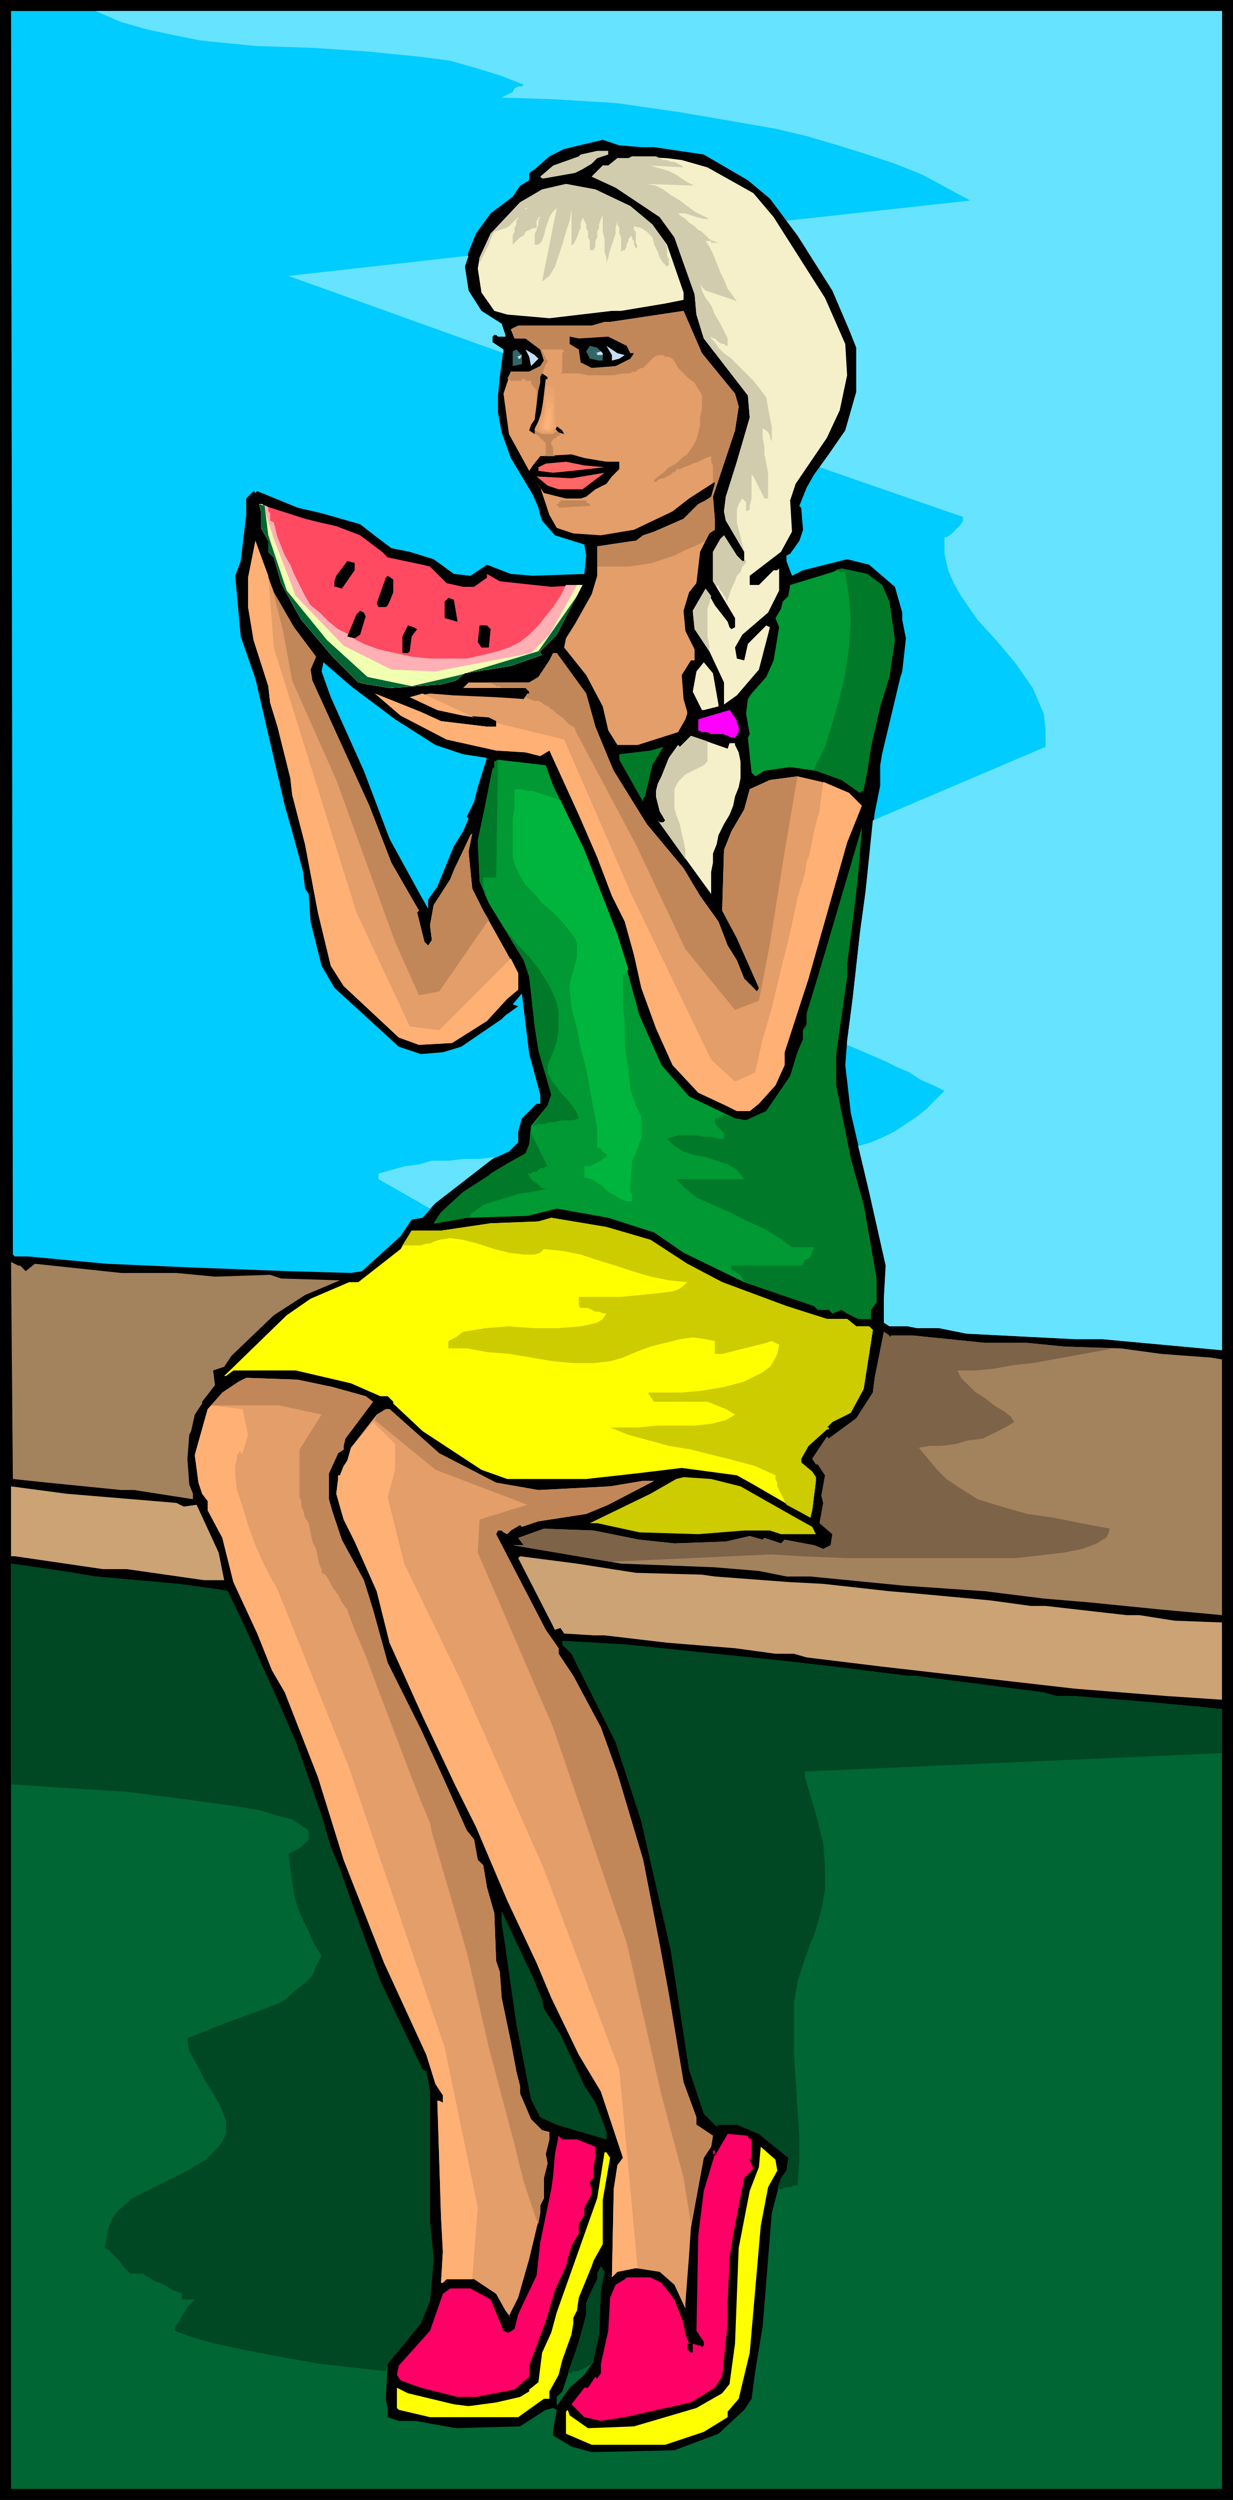 <svg xmlns="http://www.w3.org/2000/svg" fill-rule="evenodd" height="4.526in" preserveAspectRatio="none" stroke-linecap="round" viewBox="0 0 671 1359" width="2.234in"><style>.brush1{fill:#000}.pen1{stroke:none}.brush2{fill:#d1ccad}.brush3{fill:#f5f0ca}.brush4{fill:#e39e69}.brush5{fill:#c28759}.brush6{fill:#366}.brush7{fill:#c5def5}.brush11{fill:#093}.brush14{fill:#007a28}.brush15{fill:#ff0}.brush17{fill:#cc0}.brush20{fill:#063}</style><path class="pen1 brush1" d="M671 1359H0V0h671v1359z"/><path class="pen1 brush2" d="m331 84-6 2-3 3-5 3-4 2-17 3h-1l-1-1 7-6 14-5 1-1 9-2h6v2z"/><path class="pen1 brush3" d="m371 87 14 4 25 14 11 13 28 44 11 25 1 17-4 19-7 15-17 25-3 9 1 17-6 11-17 13v5h5l8-8h2l1-1v12l-6 12-14 12-4 7 1 6 4 1 2-9 10-10 2 1-6 23-12 14-7 5v-12l-8-17-8-12-1-10 7-12 5 9 7 9 1 3 1 1 2-1v-5l-12-20v-16l4-7 2-2 7 11 3 3h1v-5l-10-17-1-5 1-8 6-19 7-24-1-12-24-31-4-13-1-11-11-31-8-11-24-16-13-6 6-6h3l5-4h6l2-1 19 1 8 1z"/><path class="pen1 brush3" d="m343 112 12 10 8 11 9 26v4l-10 2-24 4h-5l-34 4-23-2-7-2-7-10-2-13 1-6 6-13 16-17 12-7 13-3 16 3 19 9z"/><path class="pen1 brush4" d="m400 214 2 7-2 13-12 36 1 12v6l-3 2-5 10-2 17-4 5-3 10 1 11 5 10v6h-2l-5 8 1 13 2 7v1l-1 3-4 7-22 7h-11l-5-8-3-13-9-17-12-15 1-5 5-8 9-16 3-10v-16l20-3h1l4-3 6-2 16-7 8-8 4-2 3-2 2-7v-1l-14 9-9 7-21 10-18 3-15-1-9-3-4-7-5-15-3-4 5 7 12 3h8l3-1 5-4 6-3 3-4 3-3 1-1v-4h-7l-12-2-7-2-17 1-4 5-2 3-11-20-3-22 2-6 2-6h10l6-3 2-3-1-3-1-3-8-6h-6l-2-5 4-2h40l7-2h3l40-6 10 23 18 22z"/><path class="pen1 brush5" d="M276 206h1l1 1h6v-1h2v1h3v2h1v1l1 1 1 1v10l-1 3v3l-1 2-1 2v2l4 3 1 1 1 1 1 1 1 1v6l-1 1h6l-1-1v-4l-1-1v-2l1-1 1-1h1v-1h1l1-1v-2h-1l-2 1-2 1h-5l-2-1-2-1-1-2v-2l1-1 1-2 1-1v-1l1-2v-1l1-1 1-2v-9l-1-4v-3l1-2 1-3 1-1v-1l-1-1v-1l-1-1v-1l-1-1v-1h-1 12l1 1-1 1v10l-1 1h10l5 1h14l5-1h4l1-1h2l1-1 2-1h1l1-1 1-1 1-1 2-2 1-1 2-1h3l1 1h2l2 1 2 3 1 2 2 2 2 2 2 2 3 2 1 2 2 3 1 2v7l-1 5v4l-1 4-1 4-1 2-2 3-2 3-3 2-3 3-4 2-3 3-3 2-2 2v2-1h1l1-1 2-1h1l2-1 2-1 1-1 2-1v-1h2l2-1 3-1 2-1 3-1 2-1 2-1 3-1v3l1 2v9l-1 1 2-1v1l-2 7-3 2-4 2-8 8-16 7-6 2-4 3h-1l-20 3v11h17l7-1 6-1 6-2 6-2 6-3 5-2 6-3 2-4 3-2v-6l-1-12 12-36 2-13-2-7-18-22-10-23-40 6h-3l-7 2h-40l-4 2 2 5h6l8 6 1 3 1 3-2 3-6 3h-10l-2 4z"/><path class="pen1 brush1" d="m341 188 2 4h2l-2 3-8 4-13 1-6-3-1-7-5-3v-4l5 1 16-1 10 5z"/><path class="pen1 brush6" d="M328 196h-2l-5-1-2-4 2-3 4 1 3 3v4z"/><path class="pen1 brush7" d="m337 195-4 1v-3l-3-5 6 4 4 1-3 2zm-48 4-1-5-2-4 5 3 2 2-4 4z"/><path class="pen1 brush6" d="M279 199v-8l2-1 3 3v5l-5 1z"/><path class="pen1 brush1" d="m294 227-3 6v3l-3-2 1-3 2-3 2-16 1-4v-3l1-2 3 2-4 22zm13 9-3-1-3-3 1-1 4 3 1 2z"/><path class="pen1" d="m311 256-10 1-8-1v-2l4-2 11-1 10 2 11 1-18 2zm4 10h-11l-6-2-6-5 19 1 18-3-12 9h-2z" style="fill:#f66"/><path class="pen1" style="fill:#ff4a61" d="m174 284 9 2 13 5 12 9 3 3 19 4 4 1 9 9 9 2h6l7-5v-2l7 4 28 3 17-1-14 27-9 9v1l1 1-17 6-25 4-5 4-8 2-28 2-12-2-5-1-14-14-17-20-4-7-7-13-4-14-3-3v-6l-4-7v-9l-1-4 25 8 8 2z"/><path class="pen1" style="fill:#ffb0b5" d="m145 275 1 1v2l1 1v4l2 1 1 4 1 4 2 5 2 5 3 5 2 5 2 4 2 4 2 4 3 5 5 4 5 5 5 4 6 3 4 3 4 2 8 3 9 2 9 2 10 1h20l9-2 8-2 6-2 6-3 5-4 5-5 4-5 4-5 4-6 3-6h9l-14 27-9 9v1l1 1-17 6-25 4-5 4-8 2-28 2-12-2-5-1-14-14-17-20-4-7-7-13-4-14-3-3v-6l-4-7v-9l-1-4 4 1z"/><path class="pen1 brush4" d="m160 341 12 16-3 7 1 6 31 68 12 31 15 26-1 1 4 16 2 2 2-3-1-8 2-11 9-14 2-5 9-19 1-1-2 10 2 20 6 12 19 34v9l-6 5-11 12-19 12-18 1-11-4-30-28-7-11-7-29-7-37-7-27-1-9-7-28-4-13-1-9-8-25-3-18v-16l4-20 10 28 11 19z"/><path class="pen1 brush1" d="m193 310-7 10-3-1h-1v-3l1-3 6-8 4 1v4z"/><path class="pen1 brush11" d="m480 318 4 9 3 21-3 20-5 16-5 22-2 13-2 10v1h-1l-1 1-10-7-14-5-14-2-14 2-5 3-2-2-2-19 1-2-2-11 1-8 2-3 8-9 4-9 3-18-2-5 3-5 1-4 3-3 1-6 23-7 5-2 14 3 8 6z"/><path class="pen1 brush1" d="m214 322-2 5-1 2-1 1h-4l-1-2 5-14 1-1 3 2v7zm35 16-7-2v-9l2-2 3 1 2 12zm-50-3-3 10-3 2-4-1 5-12 2-2 2 1 1 2zm28 7-3 4-1 8-1 1h-3v-9l3-6 3 1 2 1zm40 0-1 10h-4l-2-3 1-9h4l2 2z"/><path class="pen1 brush4" d="m319 377 5 18 7 17 3 7 18 29 20 24 9 15 10 14 5 13 5 8 4 10 7 7 1-2-12-27-8-15 1-33 4-10 7-12 3-11 11-5 15-2 13 3 15 6 7 7-8 20-21 74-13 40v7l-5 11-9 10-5 4h-7l-6-3-15-7-14-15-9-20-8-22-4-18-5-18-7-14-8-21-10-23-16-35-5 3-8-2-16-1-27-6-25-13-14-12 25 10 11 5 25 3h5v-3l-4-2-14-1-14-3-15-7 11-2 13 1 23 1 15 1 2-3h1v-1l-2-2h-34l3-3h33l5-3 6-9 2-4h2l16 22z"/><path class="pen1" d="m215 391 22 14 15 5 13 2-5 16-2 8-4 8 1 1-3 7-5 8-9 22-5 7v5l-4-7-17-31-14-37-18-40-5-14 1-5 15 13 24 18zm450 343-65-6h-15l-59-3-15-3h-12l-5-1h-10l-3-2v-13l1-18-9-40-10-43-3-26 1-13 3-23 4-36 3-22 5-43 3-15v-11l1-6 10-42 1-3 2-18-2-10v-4l-4-14-14-12-12-3-24 6-6 3-3-8v-3l2-1 5-7 2-6-1-12-1-1 4-10 4-7 8-11 9-13 6-21v-24l-4-10-9-21-19-30-15-20-12-10-24-14-27-4h-7l-12-1-9-3-21 5-8 4-8 7-3 2v4l-5 3-4 6-12 9-8 11-4 10-2 8 2 13 7 11 11 7 2 6v1h-4l-1-1h-1l-1 1v3l6 4-2 15-1 10v9l2 11 5 14 12 20 3 7 1 4 1 3 7 8 16 5 1 6-1 10-28 1-12-1-13-5-9 6-9-1-11-8-13-4-10-2-8-6-9-7-21-6-13-3-22-9-1 1-1-1-4 4v9l-3 25-3 8 3 33 8 23 16 69 4 14 6 22 1 9 2 3 1 15 2 8 4 16 7 12 35 32 12 4 12-1 10-3 22-15 2-2 7-5-3-1 5-6 4 33 6 22v5h-2l-8 8-2 7v6l-5 5-9 4-31 24-7 8-6 1-6 9-21 19-6 1-35-1-52-2-46-2-43-4H8l-1-1L6 6h659v728z" style="fill:#0cf"/><path class="pen1 brush3" d="M391 383v1l-8 2h-1l-5-10 2-11 4-5 5 6 3 17zm9 22 2 4 1 5v9l-1 5-2 5-1 5-2 5-3 5-3 6-1 5-2 5v5l-1 5v12l-29-40 1 1h2l1-1-3-5-1-4-1-4v-3l1-4 2-4 2-5 2-5 5-7 1 1 6-6 20 7 1-3h3v1z"/><path class="pen1" style="fill:#f0f" d="m402 398-2 3h-2l-2-1-3-1h-6l-2-1h-3l-2-1v-6l17-5 1 1 1 2 1 1 1 2v1l1 2v3z"/><path class="pen1 brush14" d="m351 433-1 1v2l-13-23v-3l17-2 7-2-6 10-4 17z"/><path class="pen1 brush11" d="m301 427 17 35 18 46 12 44 12 27 15 17 25 12 6 1 11-5 13-19 4-13 3-7v-5l2-3v-6l7-23 23-78-2 25-2 18-4 31v7l-6 42v17l8 40 7 25 7 40v13l-3 4v5h-7l-6-3-3-2-5 2-2-2h-6l-2-2-38-13-33-16-16-11-25-8-28-5-16 4-33 1-17 3h-1l4-6 12-11 14-9 1-1 10-6 9-5 2-5 1-10 9-11 2-6-7-24-2-13-3-27-3-9-19-31-5-12-1-22 4-19 4-20 1-1v-3l2-1 26 3 4 11z"/><path class="pen1 brush15" d="m354 674 20 13 19 10 35 13 22 7h11l5 4h7l2 2-5 32-7 13-10 5-3 3h1v1h-1l-10 9-4 7v2l6 5 2 3v2l-2 16-1 4-31-18-9-5-30-4-25 3-27 3h-43l-14-5-32-21-16-15v-1l-3-3h-4l-16-7-30-7h-34l-4 3h-1l34-33 13-9 21-9h5l23-18 6-10h16l27-4 26-1 7-2 30 5 24 7z"/><path class="pen1" d="m11 688 3 3 5-4 47 5h30l21 2 30-1 6 2 32 1-19 8-17 11-23 22-4 6-6 2 1 8-7 9v1l-4 6-2 9-1 2-1 13 1 14 2 5v3l-32-5h-7l-40-4-19-2-1-118 4 2h1zm473 39 1-1h12l39 4h23l20 2 31 1 22 3 27 2 6 1v139l-33-3-40-4-24-2-32-4-44-3-51-5h-13l-15-3-24-2-51-2-53-9-6-1h6l-3-4 14-5 27 1 25 5 19 2 28-1 13-3 7 2 1-1 9 3 2-2 16 3 5 2 4-2 1-6-7-6 2-11-1-4 2-11-4-6h-1l-2-3 8-12 1 1 15-11 9-14 1-8 5-25 3 2v1z" style="fill:#a3825e"/><path class="pen1 brush4" d="m181 754 18 5 4 3-15 20-1 4v2l-3 2-5 11v14l2 7 5 15 12 22 5 16 8 29 18 36 12 26 13 29 4 5 2 11 3 3 2 12 4 14 1 26 2 6 1 14 5 24 3 16 2 8v4l6 14 6 6 4 1v4l-2 8 1 5-2 8v11l-2 4v4l-6 25-6 21-5 10 1 1-3-4-5-9-12-8h-15l-2 2h-1l1-17-1-19-2-63h1l2 1v-4l-4-6-5-16-23-50-22-56-14-45-18-46-7-12-8-20-13-28-6-24-8-15v-5l-3-4-2-6-2-15 7-25 8-9 9-6 4-2 28 1 19 4z"/><path class="pen1 brush4" d="m239 790 31 16 23 4 39-2 18-3h6l-25 13-12 5-26 4-9 3-1-1-5 3-2 2-2-1-1-1h-2l-1 2 27 52 7 10v3l8 12 15 28 9 25 14 47 9 46 5 27 8 48 7 19v4l9 6-1 6-4 6-7 38-1 15-2 26v3l-6-13-8-7-13-2-10 2-2 2-1 1 1-48 2-13 3-4-3-9-9-27-12-20-15-31-8-19-16-34-17-40-11-22-18-38-18-40-7-28-12-27-6-12-4-14 1-8v-2h1l2-5 2-3 2-7 14-18 5-3h2l27 24z"/><path class="pen1 brush17" d="m403 808 30 17 9 5 2 4h-19l-6-2h-14l-25 2-32-1-23-5h-4l33-16 14-8 4-1 15 1 16 4z"/><path class="pen1" d="m96 817 4 2 7-1 12 26 3 15h-11l-42-6H56l-41-6-7-1H6v-38l30 4 60 5zm250 38 36 1 7 1 40 3 19 1 36 4 12 1 43 4 22 3h8l44 5h7l19 3 26 1v42l-30-2-50-4-105-12-41-5-7-2h-10l-22-3-37-3-34-4h-6l-16-1-2-3-3 1-20-39 1-1 31 4 32 5z" style="fill:#cca375"/><path class="pen1 brush1" d="m306 886 5 1-5-1z"/><path class="pen1" d="m407 1162 2 1v10l-1 1 2 5-5 5-6 31-2 13-1 24v11l-3 29-4 6-13 8-36 8-13 2-9-2-4-4-3-3 7-9h2l4-6 1 1 2-3v-5l4-18 1-18 3-7 5-3 1-1h13l6 3 7 9 5 13 1 6 2 5h-1v3l2 2h1v-5l3 1h1l1 1 1-1v-2l-4-6 1-52 3-24 6-20h-1v-2h1v3l7-12 11 1v1zm-93 1 10 4v5l-1 7v5l-2 2 1 5v2l-4 7v4l-3 5v5l-4 7-2 7-1 4-6 13-5 17-9 24v6l-8 7-21 4h-10l-20-5-11-4-2-3 1-5 17-19 7-20 4-3h11l11 6 7 17 2 1h1l3-2 2-8 10-21 2-18 6-29 1-7 1-12 2-10 2 2h8z" style="fill:#f06"/><path class="pen1 brush15" d="m423 1180-5 9-4 21-6 69-6 25-6 7v3l-13 8-21 7h-40l-14-6v-12l1-1 1 3 10 7 25-1 34-10 14-8 4-5 3-22 2-52 6-31 5-13 1-11 8 7 1 6zm-91-7-4 23v24l-5 9-1 3-7 17-1 7-2 4v3l-1 6-5 14-2 8-5 9v4h-3l-14 10h-48l-17-4-1-1v-11l6 3 25 6 8 1 15-2 13-3 5-3v-1l5-4 2-16 5-11 3-11 22-62 4-25h1l2 3z"/><path class="pen1 brush20" d="m327 1245-1 24-3 14v1l-5 7-8 7-7 10v-5l3-3 9-27 3-11 1-4v-6l3-7 3-6v-3l2-4 2 3-2 10zm-32-158 1 5 9 14 13 28 6 9 5 13 1 3v6-2l-27-8-9-4-5-10-8-41-6-42-2-13v-6l17 36 5 12zM52 857l45 4 22 3 5 1 10 21 17 38 10 23 6 17 8 23 5 17 5 12 7 20 15 41 11 23 12 25 2 1 2 11v71l2 20-2 23-5 12-18 22-1 18v2l1 4v5l6 2h9l22 4 35-1 14-9 4-1 2 1-2 11v3l10 6 11 3 45-1 24-9 14-13 4-6 2-15 4-24 5-62 5-19 3-4 1-7-16-13-12-5h-10l-1 1-7-7-8-24-10-65-16-70-14-43-24-48-5-5v-2l35 2 48 5 39 4 26 3 40 5h4l70 9 7 2h10l37 3 33 3 8 1h2v424H6V850l28 4 18 3z"/><path class="pen1 brush7" d="m324 192 3-1 1 1v2-1h-3v-1h-1zm-43 2 3-1-1 2h-1v-1h-1z"/><path class="pen1 brush5" d="M319 272h-14v1h-1v1h-1v1h1v1l17-1v-1l-2-1v-1z"/><path class="pen1 brush4" d="m302 208-5-2-2 17-3 9 2 3 7 1 2-4-1-24z"/><path class="pen1" style="fill:#e9a36e" d="M302 211h-2l-1-1h-2v5l-1 2v8l-1 1-1 1v2l-1 1v3h1v1l1 1h6v-1l1-1 1-1-1-2v-19z"/><path class="pen1" style="fill:#efa770" d="M301 215h-1l-1-1h-1l-1 1v6l-1 2v4h-1v2l-1 1v3l1 1h2v1h3v-1h1v-1h1v-7l-1-2v-9z"/><path class="pen1" style="fill:#f4ab74" d="M300 219v-1h-2l-1 1v7l-1 1v3h-1v3h1v1h4v-1h1v-13l-1-1z"/><path class="pen1" style="fill:#fab077" d="M300 222h-2v1l-1 1v6h-1v3h1v1h2v-1h1v-11z"/><path class="pen1" style="fill:#ffb379" d="M299 226h-1l-1 4-1 2 1 1h2v-7z"/><path class="pen1 brush5" d="m148 319 6 24 5 27 24 54 32 88 13 29 11-2 27-39-3-5-6-12-2-20 2-10-1 1-9 19-2 5-9 14-2 11 1 8-2 3-2-2-4-16 1-1-15-26-12-31-31-68-1-6 3-7-12-16-11-19-1-3zm286 103-7 41-8 50-6 31-13 5-27-33-27-57-33-62v-1l-1-1-2-1-2-2-2-2-3-2-2-2-2-1v-1h-1l-2-1-1-1-2-1h-2l-3-1-2-1 1-2h1v-1l-2-2h-13l-1-1h-2l-1-1h-1l-1-1h-1 22l5-3 6-9 2-4h2l16 22 5 18 7 17 3 7 18 29 20 24 9 15 10 14 5 13 5 8 4 10 7 7 1-2-12-27-8-15 1-33 4-10 7-12 3-11 11-5 15-2zM115 764h37l23 5-12 19v26l1 2v3l1 2 1 4 2 3 1 5 1 5 2 4 1 5 1 4 1 2v2l2 1 2 3 2 4 3 4 2 4 3 4 1 3 3 8 6 14 7 19 8 21 8 21 7 18 5 12 1 5 19 65 12 52 13 49 6 24 7 21 1 2 1-6v-4l2-4v-11l2-8-1-5 2-8v-4l-4-1-6-6-6-14v-4l-2-8-3-16-5-24-1-14-2-6-1-26-4-14-2-12-3-3-2-11-4-5-13-29-12-26-18-36-8-29-5-16-12-22-5-15-2-7v-14l5-11 3-2v-2l1-4 15-20-4-3-18-5-19-4-28-1-4 2-9 6-6 7z"/><path class="pen1 brush5" d="m204 772 33 27 50 19-26 8-1 18 41 95 40 117 19 83 12 45 4 25 7-36 4-6 1-6-9-6v-4l-7-19-8-48-5-27-9-46-14-47-9-25-15-28-8-12v-3l-7-10-27-52 1-2h2l1 1 2 1 2-2 5-3 1 1 9-3 26-4 12-5 25-13h-6l-18 3-39 2-23-4-31-16-27-24h-2l-5 3-1 3z"/><path class="pen1" d="m115 764 17 2 3 14-3 10h-1v-1h-1v1l-1 1v2l-1 4v5l1 8 3 9 3 10 4 11 4 9 4 8 3 5 1 2 39 97 52 152 18 87-3 39h-14l-2 2h-1l1-17-1-19-2-63h1l2 1v-4l-4-6-5-16-23-50-22-56-14-45-18-46-7-12-8-20-13-28-6-24-8-15v-5l-3-4-2-6-2-15 7-25 2-2zm88 9 12 12v14l-4 15 9 36 31 64 45 102 41 109 10 108h-1l-10 2-2 2-1 1 1-48 2-13 3-4-3-9-9-27-12-20-15-31-8-19-16-34-17-40-11-22-18-38-18-40-7-28-12-27-6-12-4-14 1-8v-2h1l2-5 2-3 2-7 12-14zm245-348-2 15v1l-1 3-1 4-1 4-1 5-1 5-1 4-1 2-1 7-4 13-4 19-5 20-5 21-5 17-3 13-1 5-11 5-13-12-43-89-37-85-37-9v2h-5l-25-3-11-5-25-10 14 12 25 13 27 6 16 1 8 2 5-3 16 35 10 23 8 21 7 14 5 18 4 18 8 22 9 20 14 15 15 7 6 3h7l5-4 9-10 5-11v-7l13-40 21-74 8-20-7-7-14-6zm-190-35-28-13-7 2 15 7 14 3 6 1zm-112-77 3 39 45 144 29 62 16 2 39-39 4 8v9l-6 5-11 12-19 12-18 1-11-4-30-28-7-11-7-29-7-37-7-27-1-9-7-28-4-13-1-9-8-25-3-18v-16l4-20 7 19z" style="fill:#ffb075"/><path class="pen1 brush2" d="m261 143 1-2 1-2 1-2 1-2 1-2 1-3 1-2 1-2 3-1 3-1 2-1 2-2 2-2 2-2 2-2 2-2h-1v1l-1 1-1 1-1 1-1 1v1l-1 1v2l-1 2v2l-1 2v5l1-1 2-2 1-1 2-1 1-2 2-1 2-1h2v-4l1-1v-1h2-1l-1 2v2l-1 3-1 2v6h2l2-2 1-3 1-4 1-3 1-3 2-3 2-2-8 40 4-3 3-5 2-6 2-6 2-7 2-6 1-6v-4 23h1l1-2 1-2 1-3 1-2v-3l1-2v-1l1 2 1 2v2l1 2v3l1 2v5h2l1-2v-3l1-2v-3l1-2v-2l1-3 1-2v9l1 4v7l1 3v3l1-3 1-4 1-3 1-3 1-3v-3l1-4v-3 5l1 2v3l1 2v8l1-1h1l1-2v-1l1-2v-1l1-1v-1l1 1v1l1 1v2l1 2v2-2l1-1-1-2v-6l-1-1v-2l4 1 3 2 3 3 1 4 2 4 1 3 2 3 2 2 1-1v-3l-1-2v-5l-1-2-7-10-12-10-19-9-16-3-13 3-12 7-16 17-6 13v3z"/><path class="pen1 brush2" d="m357 85 2 1 2 1h2l2 1h2l2 1 2 1 1 1-18-1 3 1 4 1 3 1 4 2 3 2 3 2 4 2h3l-29-1 5 1 4 2 4 3 5 3 4 3 4 3 4 2 4 2h-3l-4-1-3-1-3-1h-4l1 1 3 2 2 2 3 2 2 2 2 1 2 2 2 2 2 1 3 1h-4v-1h-3l2 3 2 4 2 5 2 5 2 4 2 5 3 4 2 3-2-1-3-1-3-1-3-1-3-1-3-1-2-2-1-2 1 4 2 4 3 4 2 5 3 5 2 4 2 4v4h-1l-1-1h-1l-2-1-1-1-1-1h-1l-1-1v1l2 2 2 3 3 3 4 3 3 3 2 2 2 2 5 5 4 5 3 4 1 6 1 5 1 5v13-5l-1-2v-1l-1-2-1-1-2-1v5l1 5v4l1 5 1 5v14h-2l-1-2-1-2-1-2-1-2-1-2-1-2-1-1v-1 14l-1 4v2l-2 1v-5l-2-2-2 3-1 3v7l1 4 1 4 1 4 1 3-10-16-1-5 1-8 6-19 7-24-1-12-24-31-4-13-1-11-11-31-8-11-24-16-13-6 6-6h3l5-4h6l2-1h13zm48 215v4l1 1v1l-2 2-1 3-2 2-1 3-2 4-1 3-1 3v2-1l-1-1v-1l-1-1-1-2-1-1-1-2v-1l-1 1-2-3v-16l4-7 2-2 7 11 3 3h1v-5zm-18 24-1 4-1 3v15l1 5v4-1l-8-12-1-10 7-12 3 4zm-2 79v11l-2 2-2 1-2 1-2 1-2 1-2 1-2 2-2 2-2 4v10l1 4 2 5 1 5 1 4 1 5v5l-15-21 1 1h2l1-1-3-5-1-4-1-4v-3l1-4 2-4 2-5 2-5 5-7 1 1 6-6 9 3z"/><path class="pen1 brush14" d="m394 606-1 1h-1l-1 1h-2v2l1 2 1 1 1 1 1 1 1 1v3h-3l-4-1h-4l-5-1h-8l-4 1-3 1 4 4 5 3 6 2 6 1 6 2 6 2 5 3 4 5h-37l5 5 6 5 9 4 9 4 10 5 9 4 8 5 7 5h12v1l-1 1v1l-1 2-1 1-2 1-1 2-1 1h-38v2l1 1h1l1 1h1v1h1l2 4h-1 1l38 13 2 2h6l2 2 5-2 3 2 6 3h7v-5l3-4v-13l-7-40-7-25-8-40v-17l6-42v-7l4-31 2-18 2-25-23 78-7 23v6l-2 3v5l-3 7-4 13-13 19-11 5-6-1-6-2zm-137 55h-1v-1l3-2 4-3 6-2 7-2 6-2 7-1 5-1 4-1h-3l-1-1-2-2-2-1-1-1-1-2-1-1h2l1-1h2l1-1 1-1h2l1-1h1l-9-18-1 6-2 5-9 5-10 6-1 1-14 9-12 11-4 6h1l17-3 3-1zm33-49 3-1h3l3-1h3l4-1h6l3-1-1-3-2-3-3-4-3-3-3-4-3-4-2-4v-4l3-7 2-6 1-6v-10l-1-5-2-5-2-4-5-8-6-8-7-7-6-8 10 17 3 9 3 27 2 13 7 24-2 6-8 11zm-25-124-1-1v-3l-1-1v-6h7l1-64-2 1v3l-1 1-4 20-4 19 1 22 4 9zm189-178h2l1 1h3l2 14 1 13-1 14-2 14-3 13-4 14-4 13-6 12 1 1 14 5 10 7 1-1h1v-1l2-10 2-13 5-22 5-16 3-20-3-21-4-9-8-6-14-3-4 1z"/><path class="pen1" style="fill:#00b53d" d="m343 643 1-12 2-4 1-3 1-3 1-2v-12l-3-6-3-9-1-11-2-12v-12l-1-11v-16h1v-1h1v-1l1-1-6-19-18-46-13-27-3-1-3-1-3-1-3-1-3-1h-3l-3-1h-4v10l-1 6v20l1 5 3 6 3 5 5 5 4 5 5 4 5 5 4 5 4 5 1 3v7l-1 4-1 4-1 3-1 4v2l1 11 3 11 2 11 3 11 2 11 2 11 2 10v11h2v1l1 1 1 1h1v2l-2 1-1 1-2 1-2 1-2 1h-3v6l4 1 3 2 3 2 3 3 4 2 3 2 3 1h3v-4l-1-1v-5z"/><path class="pen1 brush17" d="M219 677h10l3-1h2l2-1 3-1 6-1 7 1 8 2 9 3 8 2 8 1h6l3-1 2-2 10 1 10 2 9 3 10 3 9 3 10 3 10 2 10 1-1 1-1 1-3 2-3 1-8 1-10 1-10 1h-23v5l1 1h4l2 1 2 1h2l2 1h2l-2 3-3 2-4 1-5 1-12 1h-14l-13-1-13 1-6 1-6 1-4 3-4 2v4h10l11 2 12 1 12 2 12 2 11 1h11l9-1 7-2 7-3 8-3 8-2 8-2 7-1 7 1 5 1v7h4l4-1 4-1 4-1 4-1 4-1 4-1 3-1 4 2-1 5-2 4-2 3-4 3-10 5-11 3-12 2-11 1h-18v1l1 1v1h1v1l1 1h29l5 2 5 2 5 3-5 3-8 2-9 1h-21l-10 1h-15l10 4 11 3 11 3 12 2 12 3 12 3 11 3 11 5v2l1 2v2l1 2 1 2 1 2 1 2 1 2 13 7 1-4 2-16v-2l-2-3-6-5v-2l4-7 10-9h1v-1h-1l3-3 10-5 7-13 5-32-2-2h-7l-5-4h-11l-22-7-35-13-19-10-20-13-24-7-30-5-7 2-26 1-27 4h-16l-5 8z"/><path class="pen1" style="fill:#f0ffb0" d="m143 274 6 19 12 31 26 27 26 13 24 1 52-10 10-10 15-27h3l-14 27-9 9v1l1 1-17 6-25 4-5 4-8 2-28 2-12-2-5-1-14-14-17-20-4-7-7-13-4-14-3-3v-6l-4-7v-9l-1-4h2z"/><path class="pen1 brush20" d="m144 275 2 16 10 30 22 27 22 20 24 5 26-6 43-13 21-30-11 21-9 9v1l1 1-17 6-25 4-5 4-8 2-28 2-12-2-5-1-14-14-17-20-4-7-7-13-4-14-3-3v-6l-4-7v-9l-1-4 3 1z"/><path class="pen1" style="fill:#7d6347" d="m606 733-11 2-11 2-11 2-11 2-10 1-11 2-10 1h-10l2 4 4 4 4 4 5 3 5 4 5 3 4 3 2 3-5 3-6 3-6 3-8 1-7 2-8 1h-6l-6 1 5 6 5 6 5 5 6 4 11 7 13 4 14 4 14 2 15 3 16 3-1 3-1 2-2 1-3 2-8 3-10 2-26 3h-92l-25-1-16-1-88 4-47-8-6-1h6l-3-4 14-5 27 1 25 5 19 2 28-1 13-3 7 2 1-1 9 3 2-2 16 3 5 2 4-2 1-6-7-6 2-11-1-4 2-11-4-6h-1l-2-3 8-12 1 1 15-11 9-14 1-8 5-25 3 2v1l1-1h12l39 4h23l20 2 27 1z"/><path class="pen1" d="m52 6 14 6 14 4 14 3 15 3 30 3 31 1 30 2 30 3 15 2 14 4 13 4 13 5-1 1h-2l-2 1-1 2-2 1-2 1-2 1h-1l30 1 33 2 35 5 35 6 17 3 17 4 17 5 16 5 15 5 15 6 13 7 13 7-100 11 6 8 19 30 9 21 4 10v24l-6 21-9 13-5 7 78 27v2l-1 2-1 1-2 2-1 1-2 2-2 1h-1v9l2 9 3 7 4 7 9 13 11 12 10 12 9 13 3 7 3 7 1 9v9l-94 40-4 39-3 22-4 36-3 23v2l7 3 7 3 7 3 6 3 7 3 6 4 7 3 6 3-5 5-5 5-5 4-6 4-6 4-6 3-7 3-7 2 6 25 9 40-1 18v13l3 2h10l5 1h12l15 3 59 3h15l65 6V6H52zm203 133-98 11 117 42v-2l-6-4v-3l1-1h1l1 1h4v-1l-2-6-11-7-7-11-2-13 2-6zm14 490-8 1h-9l-8 1h-9l-7 2-8 1-7 2-7 2v3l28 16 3-3 31-24 1-1z" style="fill:#66e3ff"/><path class="pen1" d="m6 970 31 2 32 2 31 4 29 4 12 2 10 3 8 2 6 4 2 1 1 2v4l-4 4-7 4 1 8 1 7 1 7 2 7 3 7 3 6 3 7 4 6-3 6-2 5-4 4-4 3-8 7-10 4-11 4-11 4-10 4-10 4 1 7 4 7 4 8 5 8 4 7 3 8v7l-2 4-2 3-7 7-10 6-10 5-10 5-10 5-8 7-3 4-2 5-1 5-1 6 2 1 2 2 2 2 2 2 2 3 2 2 2 2h7l1 1 2 1 3 2 3 1 4 2 3 2 3 1 2 1v3h7l-2 2-2 2-1 2-2 3-1 2-2 3-1 2v1l8 3 10 3 13 3 15 3 16 3 17 3 18 2 18 2 1-4 18-22 5-12 2-23-2-20v-71l-2-11-2-1-12-25-11-23-15-41-7-20-5-12-5-17-8-23-6-17-10-23-17-38-10-21-5-1-22-3-45-4-18-3-28-4v120zm303 320h2l1-1h3l1-1h1l1-1h1l1-1h1l1-1 1-1v-1l3-14 1-24 2-10-2-3-2 4v3l-3 6-3 7v6l-1 4-3 11-6 17zm114-100h3l1-1h3l2-1h2l1-13v-14l-1-15-1-15-1-15v-27l2-12 5-15 5-13 3-11 2-11v-12l-1-13-4-16-6-20v-3l227-10v-24h-2l-8-1-33-3-37-3h-10l-7-2-70-9h-4l-40-5-26-3-39-4-48-5-35-2v2l5 5 24 48 14 43 16 70 10 65 8 24 7 7 1-1h10l12 5 16 13-1 7-3 4-2 6zm-128-103 1 5 9 14 13 28 6 9 5 13 1 3v6-2l-27-8-9-4-5-10-8-41-6-42-2-13v-6l17 36 5 12z" style="fill:#004723"/></svg>
